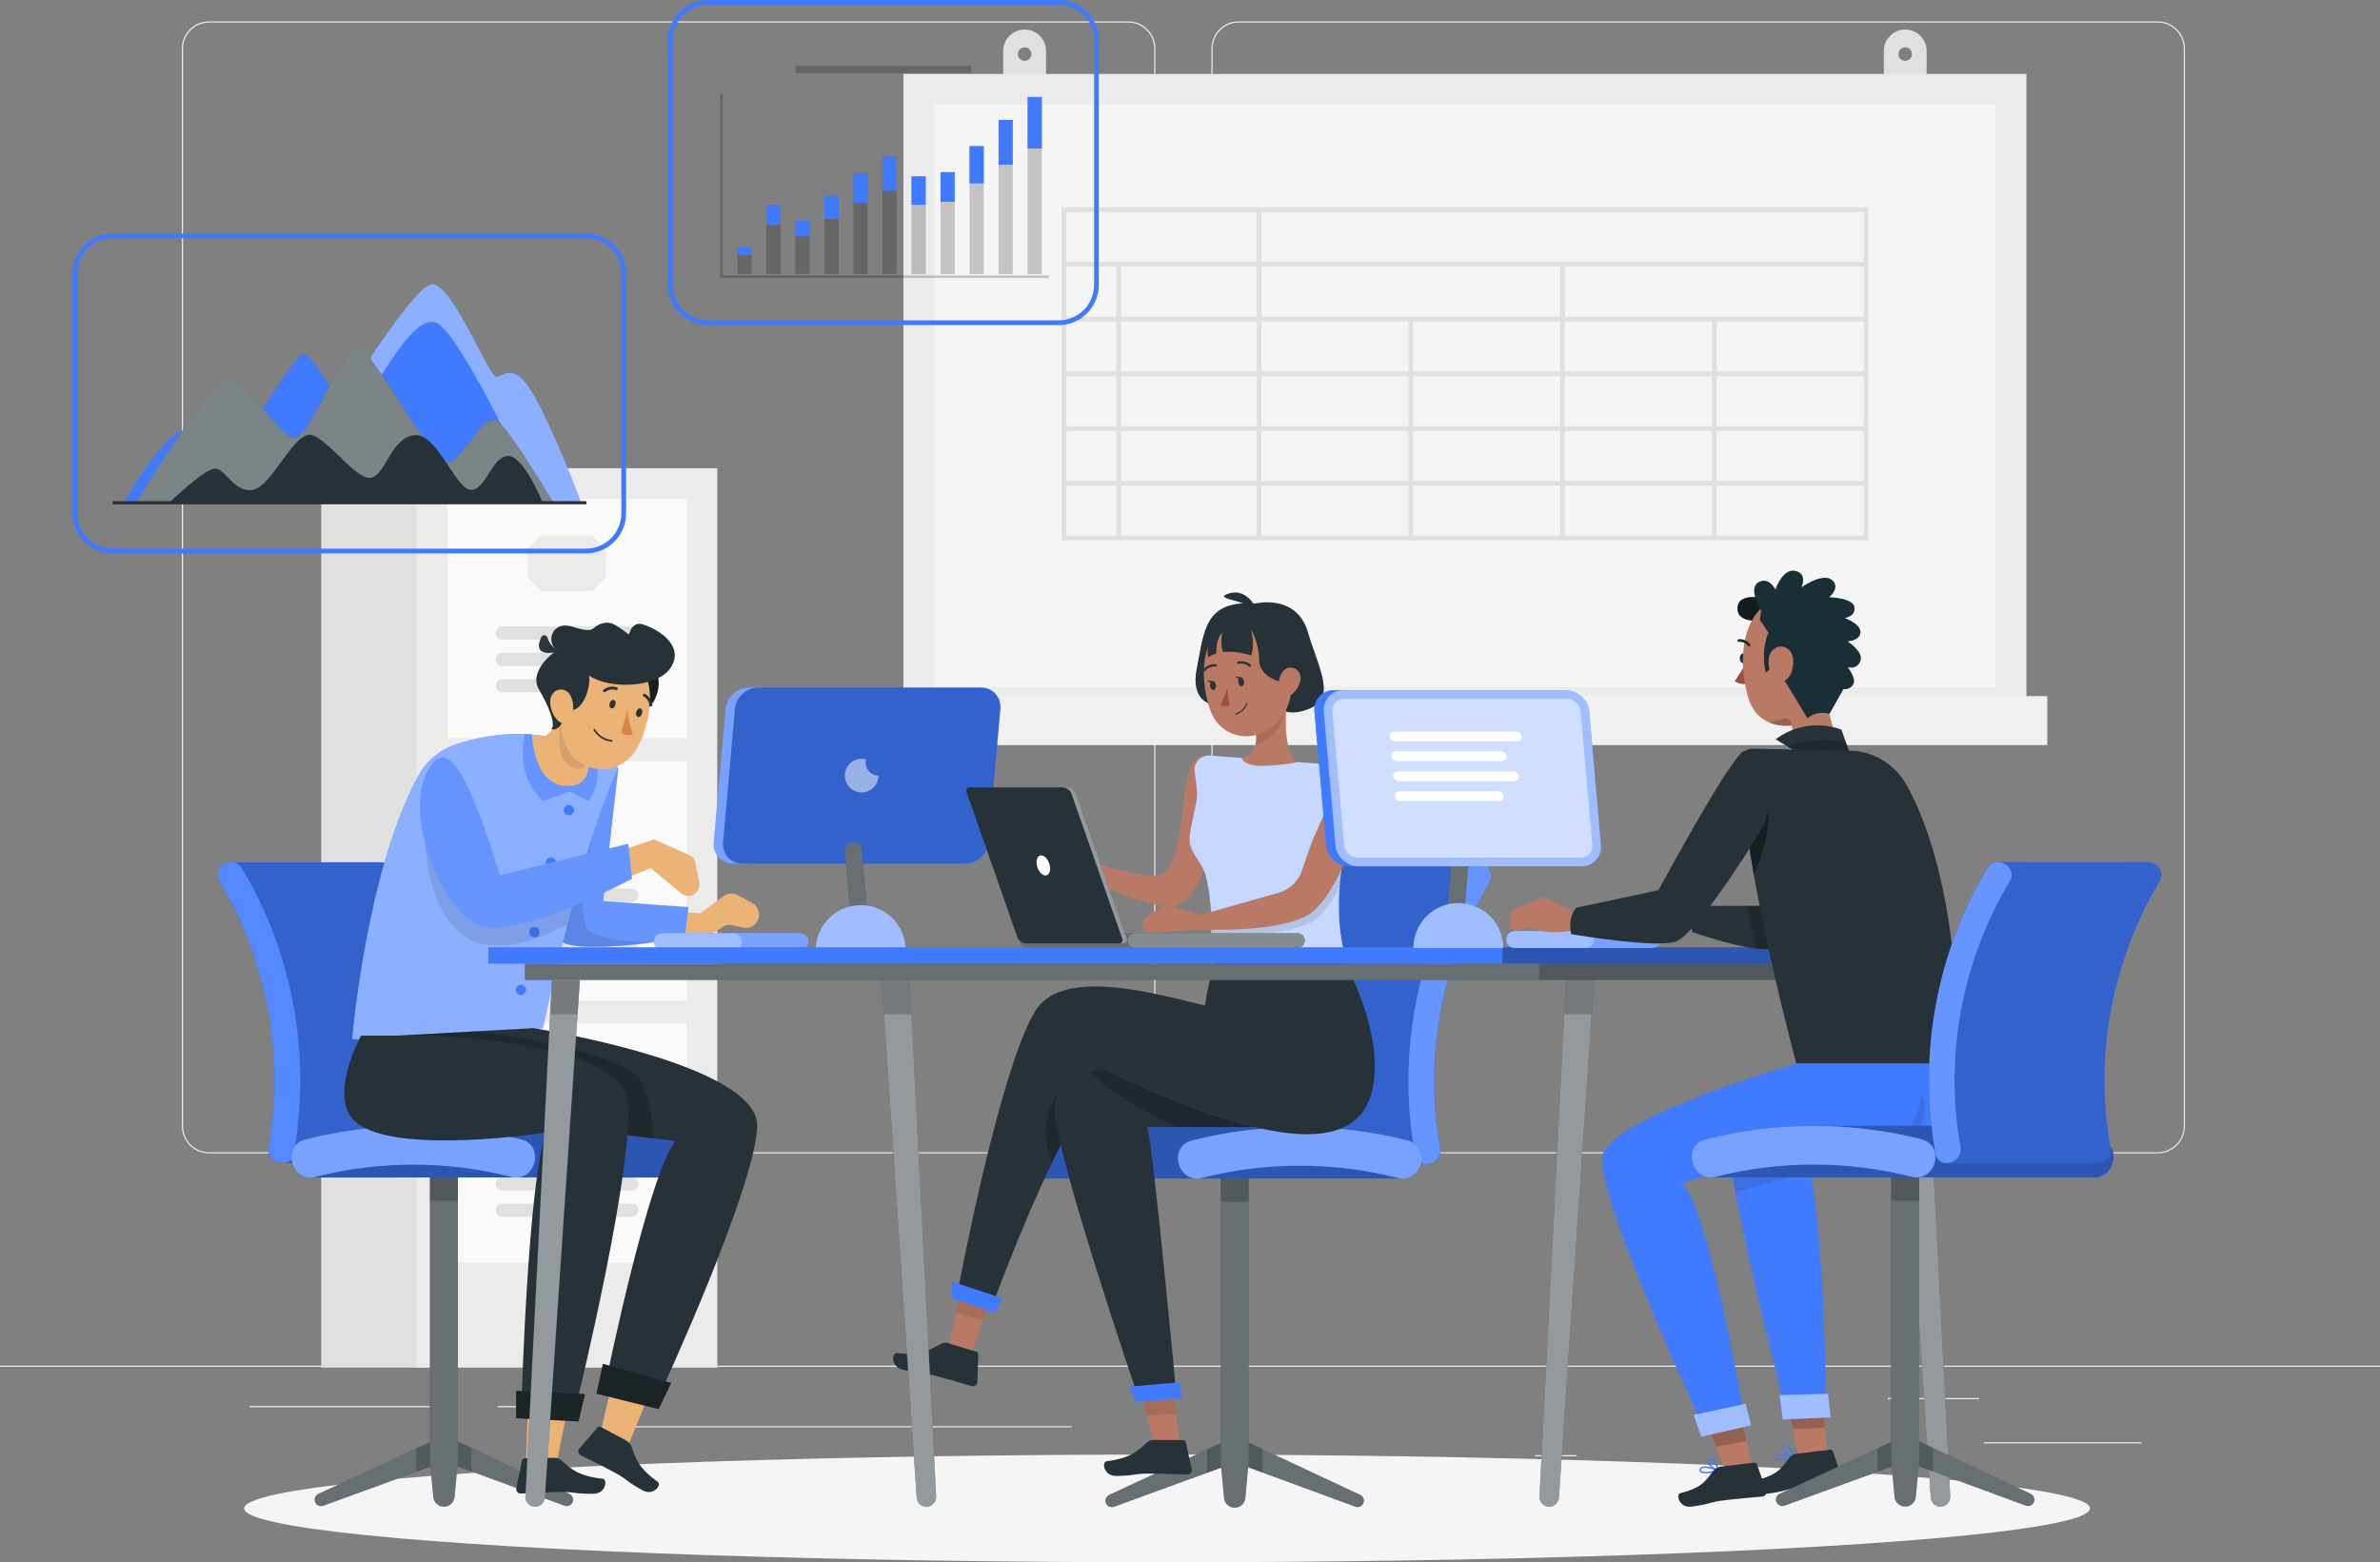 <?xml version="1.0" encoding="UTF-8"?>
<svg xmlns="http://www.w3.org/2000/svg" viewBox="0 0 500 328.26">
  <rect x="0" y="0" width="500" height="328.26" fill="#808080" stroke="none"/>
  <defs>
    <style>
      .cls-1 {
        fill: #f0f0f0;
      }

      .cls-2, .cls-3, .cls-4, .cls-5, .cls-6, .cls-7 {
        fill: #fff;
      }

      .cls-8 {
        fill: #fafafa;
      }

      .cls-9 {
        fill: #a24e3f;
      }

      .cls-3, .cls-10 {
        opacity: .4;
      }

      .cls-11 {
        opacity: .6;
      }

      .cls-12 {
        fill: #f5f5f5;
      }

      .cls-4, .cls-13 {
        opacity: .3;
      }

      .cls-14 {
        fill: #ebb376;
      }

      .cls-15, .cls-16, .cls-7 {
        opacity: .2;
      }

      .cls-5 {
        opacity: .5;
      }

      .cls-17 {
        fill: #e0e0e0;
      }

      .cls-6 {
        opacity: .7;
      }

      .cls-16 {
        isolation: isolate;
      }

      .cls-18 {
        opacity: .1;
      }

      .cls-19 {
        fill: #ebebeb;
      }

      .cls-20 {
        fill: #407bff;
      }

      .cls-21 {
        fill: #2e353a;
      }

      .cls-22 {
        fill: #d58745;
      }

      .cls-23 {
        fill: #b97964;
      }

      .cls-24 {
        fill: #1a2e35;
      }

      .cls-25 {
        fill: #263238;
      }
    </style>
  </defs>
  <g id="Background_Complete" data-name="Background Complete">
    <g>
      <rect class="cls-19" x="416.78" y="303.04" width="33.12" height=".25"/>
      <rect class="cls-19" x="322.53" y="305.75" width="8.69" height=".25"/>
      <rect class="cls-19" x="396.59" y="293.75" width="19.19" height=".25"/>
      <rect class="cls-19" x="52.46" y="295.43" width="43.19" height=".25"/>
      <rect class="cls-19" x="104.56" y="295.43" width="6.33" height=".25"/>
      <rect class="cls-19" x="131.47" y="299.66" width="93.68" height=".25"/>
      <path class="cls-19" d="m237.01,242.34H43.92c-3.15,0-5.71-2.56-5.71-5.71V10.2c0-3.15,2.56-5.71,5.71-5.71h193.1c3.15,0,5.71,2.56,5.71,5.71v226.43c0,3.15-2.56,5.71-5.71,5.71ZM43.92,4.75c-3.01,0-5.46,2.45-5.46,5.46v226.43c0,3.01,2.45,5.46,5.46,5.46h193.1c3.01,0,5.46-2.45,5.46-5.46V10.2c0-3.01-2.45-5.46-5.46-5.46H43.92Z"/>
      <path class="cls-19" d="m453.31,242.34h-193.1c-3.15,0-5.71-2.56-5.71-5.71V10.2c0-3.15,2.56-5.71,5.71-5.71h193.1c3.15,0,5.71,2.56,5.71,5.71v226.43c0,3.15-2.56,5.71-5.71,5.71ZM260.21,4.75c-3.01,0-5.46,2.45-5.46,5.46v226.43c0,3.01,2.45,5.46,5.46,5.46h193.1c3.01,0,5.46-2.45,5.46-5.46V10.2c0-3.01-2.45-5.46-5.46-5.46h-193.1Z"/>
      <rect class="cls-19" y="286.94" width="500" height=".25"/>
    </g>
    <g>
      <g>
        <path class="cls-17" d="m215.26,6.21c-2.49,0-4.5,2.01-4.5,4.5v7.83h9v-7.83c0-2.49-2.01-4.5-4.5-4.5Zm0,6.58c-.78,0-1.42-.63-1.42-1.42s.63-1.42,1.42-1.42,1.42.63,1.42,1.42-.63,1.42-1.42,1.42Z"/>
        <path class="cls-17" d="m400.26,6.21c-2.49,0-4.5,2.01-4.5,4.5v7.83h9v-7.83c0-2.49-2.01-4.5-4.5-4.5Zm0,6.58c-.78,0-1.42-.63-1.42-1.42s.63-1.42,1.42-1.42,1.42.63,1.42,1.42-.63,1.42-1.42,1.42Z"/>
      </g>
      <rect class="cls-19" x="189.79" y="15.54" width="235.93" height="135.31"/>
      <rect class="cls-12" x="196.29" y="22.04" width="222.93" height="122.31"/>
      <rect class="cls-1" x="185.43" y="146.27" width="244.67" height="10.28"/>
      <path class="cls-17" d="m265.01,43.54h-42v70h169.5V43.54h-127.5Zm94.62,34.5h-30.88v-10.5h30.88v10.5Zm0,11.5h-30.88v-10.5h30.88v10.5Zm0,11.5h-30.88v-10.5h30.88v10.5Zm-124.12-10.5h28.5v10.5h-28.5v-10.5Zm0-11.5h28.5v10.5h-28.5v-10.5Zm0-11.5h28.5v10.5h-28.5v-10.5Zm0-11.5h28.5v10.5h-28.5v-10.5Zm92.25,22h-30.88v-10.5h30.88v10.5Zm0,11.5h-30.88v-10.5h30.88v10.5Zm-62.75-10.5h30.88v10.5h-30.88v-10.5Zm30.88-1h-30.88v-10.5h30.88v10.5Zm-30.88,12.5h30.88v10.5h-30.88v-10.5Zm31.88,0h30.88v10.5h-30.88v-10.5Zm30.88-24h-62.75v-10.5h62.75v10.5Zm-103.75-22h40v10.5h-40v-10.5Zm0,11.5h10.5v10.5h-10.5v-10.5Zm0,11.5h10.5v10.5h-10.5v-10.5Zm0,11.5h10.5v10.5h-10.5v-10.5Zm0,11.5h10.5v10.5h-10.5v-10.5Zm10.5,22h-10.5v-10.5h10.5v10.5Zm29.5,0h-28.5v-10.5h28.5v10.5Zm31.88,0h-30.88v-10.5h30.88v10.5Zm31.88,0h-30.88v-10.5h30.88v10.5Zm31.88,0h-30.88v-10.5h30.88v10.5Zm31.88,0h-30.88v-10.5h30.88v10.5Zm0-11.5h-30.88v-10.5h30.88v10.5Zm0-11.5h-30.88v-10.5h30.88v10.5Zm0-11.5h-30.88v-10.5h30.88v10.5Zm0-11.5h-62.75v-10.5h62.75v10.5Zm-62.75-11.5h-63.75v-10.5h126.5v10.5h-62.75Z"/>
    </g>
    <g>
      <rect class="cls-17" x="67.49" y="98.38" width="22.5" height="188.98"/>
      <rect class="cls-19" x="87.53" y="98.38" width="63.16" height="188.98"/>
      <rect class="cls-8" x="93.97" y="104.82" width="50.29" height="50.29"/>
      <path class="cls-17" d="m132.72,134.4h-27.21c-.76,0-1.38-.62-1.38-1.38h0c0-.76.62-1.38,1.38-1.38h27.21c.76,0,1.38.62,1.38,1.38h0c0,.76-.62,1.38-1.38,1.38Z"/>
      <path class="cls-17" d="m132.72,139.93h-27.21c-.76,0-1.38-.62-1.38-1.38h0c0-.76.62-1.38,1.38-1.38h27.21c.76,0,1.38.62,1.38,1.38h0c0,.76-.62,1.38-1.38,1.38Z"/>
      <path class="cls-17" d="m132.72,145.46h-27.21c-.76,0-1.38-.62-1.38-1.38h0c0-.76.62-1.38,1.38-1.38h27.21c.76,0,1.38.62,1.38,1.38h0c0,.76-.62,1.38-1.38,1.38Z"/>
      <polygon class="cls-19" points="124.47 124.2 113.76 124.2 110.93 121.37 110.93 115.34 113.76 112.51 124.47 112.51 127.3 115.34 127.3 121.37 124.47 124.2"/>
      <rect class="cls-8" x="93.97" y="159.92" width="50.29" height="50.29"/>
      <path class="cls-17" d="m132.72,189.51h-27.21c-.76,0-1.38-.62-1.38-1.38h0c0-.76.62-1.38,1.38-1.38h27.21c.76,0,1.38.62,1.38,1.38h0c0,.76-.62,1.38-1.38,1.38Z"/>
      <path class="cls-17" d="m132.72,195.04h-27.21c-.76,0-1.38-.62-1.38-1.38h0c0-.76.62-1.38,1.38-1.38h27.21c.76,0,1.38.62,1.38,1.38h0c0,.76-.62,1.38-1.38,1.38Z"/>
      <path class="cls-17" d="m132.72,200.56h-27.21c-.76,0-1.38-.62-1.38-1.38h0c0-.76.62-1.38,1.38-1.38h27.21c.76,0,1.38.62,1.38,1.38h0c0,.76-.62,1.38-1.38,1.38Z"/>
      <polygon class="cls-19" points="124.47 179.31 113.76 179.31 110.93 176.48 110.93 170.44 113.76 167.61 124.47 167.61 127.3 170.44 127.3 176.48 124.47 179.31"/>
      <rect class="cls-8" x="93.97" y="215.03" width="50.29" height="50.29"/>
      <path class="cls-17" d="m132.72,244.61h-27.21c-.76,0-1.38-.62-1.38-1.38h0c0-.76.62-1.38,1.38-1.38h27.21c.76,0,1.38.62,1.38,1.38h0c0,.76-.62,1.38-1.38,1.38Z"/>
      <path class="cls-17" d="m132.72,250.14h-27.21c-.76,0-1.38-.62-1.38-1.38h0c0-.76.62-1.38,1.38-1.38h27.21c.76,0,1.38.62,1.38,1.38h0c0,.76-.62,1.38-1.38,1.38Z"/>
      <path class="cls-17" d="m132.72,255.67h-27.21c-.76,0-1.38-.62-1.38-1.38h0c0-.76.62-1.38,1.38-1.38h27.21c.76,0,1.38.62,1.38,1.38h0c0,.76-.62,1.38-1.38,1.38Z"/>
      <polygon class="cls-19" points="124.47 234.41 113.76 234.41 110.93 231.58 110.93 225.55 113.76 222.72 124.47 222.72 127.3 225.55 127.3 231.58 124.47 234.41"/>
    </g>
    <g>
      <g>
        <g class="cls-16">
          <polygon points="220.38 58.42 151.29 58.42 151.29 19.68 151.85 19.68 151.85 57.86 220.38 57.86 220.38 58.42"/>
        </g>
        <g>
          <g>
            <rect class="cls-16" x="154.91" y="51.99" width="2.99" height="5.6"/>
            <rect class="cls-20" x="154.91" y="51.99" width="2.99" height="1.63"/>
          </g>
          <g>
            <rect class="cls-16" x="161" y="43.04" width="2.99" height="14.55"/>
            <rect class="cls-20" x="161" y="43.04" width="2.99" height="4.24"/>
          </g>
          <g>
            <rect class="cls-16" x="167.1" y="46.39" width="2.99" height="11.19"/>
            <rect class="cls-20" x="167.1" y="46.39" width="2.99" height="3.26"/>
          </g>
          <g>
            <rect class="cls-16" x="173.2" y="41.25" width="2.99" height="16.34"/>
            <rect class="cls-20" x="173.2" y="41.25" width="2.99" height="4.76"/>
          </g>
          <g>
            <rect class="cls-16" x="179.29" y="36.5" width="2.99" height="21.08"/>
            <rect class="cls-20" x="179.29" y="36.5" width="2.99" height="6.14"/>
          </g>
          <g>
            <rect class="cls-16" x="185.39" y="32.91" width="2.99" height="24.68"/>
            <rect class="cls-20" x="185.39" y="32.91" width="2.99" height="7.18"/>
          </g>
          <g>
            <rect class="cls-16" x="191.49" y="37.06" width="2.99" height="20.52"/>
            <rect class="cls-20" x="191.49" y="37.06" width="2.99" height="5.98"/>
          </g>
          <g>
            <rect class="cls-16" x="197.59" y="36.17" width="2.99" height="21.42"/>
            <rect class="cls-20" x="197.59" y="36.17" width="2.99" height="6.24"/>
          </g>
          <g>
            <rect class="cls-16" x="203.68" y="30.7" width="2.99" height="26.88"/>
            <rect class="cls-20" x="203.68" y="30.7" width="2.99" height="7.83"/>
          </g>
          <g>
            <rect class="cls-16" x="209.78" y="25.19" width="2.99" height="32.39"/>
            <rect class="cls-20" x="209.78" y="25.19" width="2.99" height="9.43"/>
          </g>
          <g>
            <rect class="cls-16" x="215.88" y="20.38" width="2.99" height="37.21"/>
            <rect class="cls-20" x="215.88" y="20.38" width="2.99" height="10.83"/>
          </g>
        </g>
        <rect class="cls-16" x="167.1" y="13.83" width="36.97" height="1.54"/>
      </g>
      <path class="cls-20" d="m222.41,68.31h-73.66c-4.65,0-8.43-3.78-8.43-8.43V8.43c0-4.65,3.78-8.43,8.43-8.43h73.66c4.65,0,8.43,3.78,8.43,8.43v51.45c0,4.65-3.78,8.43-8.43,8.43ZM148.76,1c-4.1,0-7.43,3.33-7.43,7.43v51.45c0,4.1,3.33,7.43,7.43,7.43h73.66c4.1,0,7.43-3.33,7.43-7.43V8.43c0-4.1-3.33-7.43-7.43-7.43h-73.66Z"/>
    </g>
    <g>
      <g>
        <g>
          <path class="cls-20" d="m34.24,105.63s12.95-21.12,17.06-21.49c4.11-.38,8.8,11.92,12.18,10.75,3.38-1.17,23.1-36.1,27.6-35.16,4.51.94,11.64,19.76,13.33,19.46s3.94-3.77,8.83,5.85,8.83,20.6,8.83,20.6H34.24Z"/>
          <path class="cls-3" d="m34.24,105.63s12.95-21.12,17.06-21.49c4.11-.38,8.8,11.92,12.18,10.75,3.38-1.17,23.1-36.1,27.6-35.16,4.51.94,11.64,19.76,13.33,19.46s3.94-3.77,8.83,5.85,8.83,20.6,8.83,20.6H34.24Z"/>
        </g>
        <path class="cls-20" d="m113.25,105.63s-16.52-36.24-21.78-37.88c-5.26-1.64-12.4,14.43-15.96,17.28-3.57,2.86-9.35-10.47-11.69-10.66-2.34-.19-13.1,20.84-16.66,20.65-3.57-.19-4.13-2.92-7.89-4.47-3.76-1.54-13.33,15.07-13.33,15.07h87.31Z"/>
        <g>
          <path class="cls-25" d="m116.25,105.63s-8.09-13.61-11.28-16.8c-3.19-3.19-7.7,7.97-10.89,8.4-3.19.43-15.02-22.29-18.4-23.98-3.38-1.69-10.33,18.4-13.61,18.78-3.29.38-10.05-12.16-13.61-12.84-3.57-.68-19.9,26.45-19.9,26.45h87.7Z"/>
          <path class="cls-3" d="m116.25,105.63s-8.09-13.61-11.28-16.8c-3.19-3.19-7.7,7.97-10.89,8.4-3.19.43-15.02-22.29-18.4-23.98-3.38-1.69-10.33,18.4-13.61,18.78-3.29.38-10.05-12.16-13.61-12.84-3.57-.68-19.9,26.45-19.9,26.45h87.7Z"/>
        </g>
        <rect class="cls-25" x="23.67" y="105.3" width="99.53" height=".66"/>
        <path class="cls-25" d="m114,105.63s-3.96-9.98-7.34-9.82-4.69,7.48-7.89,7.1c-3.19-.38-6.95-12.02-11.74-11.45-4.79.56-5.73,7.51-8.73,8.83-3,1.31-8.9-7.62-12.68-8.84-3.78-1.22-8.35,10.72-12.48,11.47-4.13.75-5.82-4.9-8.26-4.42-2.44.48-9.33,7.14-9.33,7.14h78.45Z"/>
      </g>
      <path class="cls-20" d="m123.1,116.28H23.67c-4.65,0-8.43-3.78-8.43-8.43v-50.38c0-4.65,3.78-8.43,8.43-8.43h99.44c4.65,0,8.43,3.78,8.43,8.43v50.37c0,4.65-3.78,8.43-8.43,8.43ZM23.67,50.04c-4.1,0-7.43,3.33-7.43,7.43v50.38c0,4.1,3.33,7.43,7.43,7.43h99.44c4.1,0,7.43-3.33,7.43-7.43v-50.37c0-4.1-3.33-7.43-7.43-7.43H23.67Z"/>
    </g>
  </g>
  <g id="Shadow">
    <ellipse id="_Path_" data-name="&amp;lt;Path&amp;gt;" class="cls-12" cx="245.18" cy="316.94" rx="193.89" ry="11.32"/>
  </g>
  <g id="Character_1" data-name="Character 1">
    <g>
      <g>
        <g>
          <g>
            <path class="cls-25" d="m118.6,316.37l-25.21-9.28-25.48,9.29c-.88.32-1.81-.33-1.81-1.27h0c0-.53.3-1,.78-1.22l26.51-12.3,26.24,12.3c.47.22.78.7.78,1.22h0c0,.94-.93,1.59-1.81,1.26Z"/>
            <path class="cls-4" d="m118.6,316.37l-25.21-9.28-25.48,9.29c-.88.32-1.81-.33-1.81-1.27h0c0-.53.3-1,.78-1.22l26.51-12.3,26.24,12.3c.47.22.78.7.78,1.22h0c0,.94-.93,1.59-1.81,1.26Z"/>
            <polygon class="cls-15" points="87.46 309.25 93.4 307.08 99.07 309.17 99.07 304.24 93.4 301.58 87.46 304.34 87.46 309.25"/>
            <path class="cls-25" d="m93.26,316.58h0c-1.15,0-2.12-.88-2.23-2.03l-.71-7.47v-62.02h5.88v62.02l-.71,7.47c-.11,1.15-1.07,2.03-2.23,2.03Z"/>
            <path class="cls-4" d="m93.26,316.58h0c-1.15,0-2.12-.88-2.23-2.03l-.71-7.47v-62.02h5.88v62.02l-.71,7.47c-.11,1.15-1.07,2.03-2.23,2.03Z"/>
            <rect class="cls-15" x="90.32" y="245.07" width="5.88" height="7.22"/>
          </g>
          <g>
            <g>
              <path class="cls-20" d="m80.08,181.17c.84-.02,1.69.36,2.25,1.3,10.77,17.91,14.59,39.43,10.88,59.97-.23,1.29-1.11,1.89-2.09,1.95-1.63.11-30.65,0-31.7,0-1.58,0-3.32-1.35-2.95-3.4,3.45-19.08-.35-39.19-10.33-55.79-1.24-2.06.59-4,2.44-4.03.84-.02,29.66.04,31.51,0Z"/>
              <path class="cls-15" d="m80.08,181.17c.84-.02,1.69.36,2.25,1.3,10.77,17.91,14.59,39.43,10.88,59.97-.23,1.29-1.11,1.89-2.09,1.95-1.63.11-30.65,0-31.7,0-1.58,0-3.32-1.35-2.95-3.4,3.45-19.08-.35-39.19-10.33-55.79-1.24-2.06.59-4,2.44-4.03.84-.02,29.66.04,31.51,0Z"/>
            </g>
            <g>
              <path class="cls-20" d="m56.46,240.99c3.45-19.08-.35-39.19-10.33-55.79-1.8-3,2.89-5.73,4.69-2.74,10.77,17.91,14.59,39.43,10.88,59.97-.62,3.43-5.85,1.98-5.23-1.44h0Z"/>
              <g class="cls-18">
                <path class="cls-2" d="m56.46,240.99c3.45-19.08-.35-39.19-10.33-55.79-1.8-3,2.89-5.73,4.69-2.74,10.77,17.91,14.59,39.43,10.88,59.97-.62,3.43-5.85,1.98-5.23-1.44h0Z"/>
              </g>
            </g>
            <g>
              <g>
                <path class="cls-20" d="m146.95,239.42c-6.65-1.7-13.49-2.63-20.34-2.8-7.06-.18-33.5-.03-39.78-.03-7.64,0-15.28.94-22.7,2.83-4.66,1.19-3.22,7.92.99,7.99.37,0,80.29-.02,80.59,0,4.4.2,6.01-6.77,1.25-7.99Z"/>
                <path class="cls-13" d="m146.95,239.42c-6.65-1.7-13.49-2.63-20.34-2.8-7.06-.18-33.5-.03-39.78-.03-7.64,0-15.28.94-22.7,2.83-4.66,1.19-3.22,7.92.99,7.99.37,0,80.29-.02,80.59,0,4.4.2,6.01-6.77,1.25-7.99Z"/>
              </g>
              <path class="cls-20" d="m66.29,247.27c13.43-3.42,27.65-3.42,41.07,0,5.08,1.3,7.24-6.55,2.16-7.85-14.83-3.78-30.57-3.78-45.4,0-5.07,1.29-2.92,9.15,2.16,7.85h0Z"/>
              <g class="cls-13">
                <path class="cls-2" d="m66.29,247.27c13.43-3.42,27.65-3.42,41.07,0,5.08,1.3,7.24-6.55,2.16-7.85-14.83-3.78-30.57-3.78-45.4,0-5.07,1.29-2.92,9.15,2.16,7.85h0Z"/>
              </g>
            </g>
          </g>
        </g>
        <g>
          <g>
            <path class="cls-14" d="m139.86,196.92l9.2-.39,2.75-1.76c.65-.42,1.44-.55,2.19-.36l1.97.49c1.03.26,2.12-.09,2.81-.9h0c1.16-1.36.78-3.44-.79-4.29l-2.99-1.62c-.96-.52-2.13-.44-3.01.21l-4.83,3.58-7.3-.51v5.55Z"/>
            <path class="cls-20" d="m129.91,161.3l-3.17,28.03,17.89,1.27-.79,6.43s-18.09,3.17-24.72,1.36c-6.63-1.81,2.2-32.11,2.2-32.11l8.59-4.97Z"/>
            <path class="cls-7" d="m129.91,161.3l-3.17,28.03,17.89,1.27-.79,6.43s-18.09,3.17-24.72,1.36c-6.63-1.81,2.2-32.11,2.2-32.11l8.59-4.97Z"/>
            <path class="cls-18" d="m124.17,195.85c-4.67-2.43,1.6-25.74,3.81-33.43l-6.66,3.86s-8.84,30.3-2.2,32.11c4.08,1.11,12.48.34,18.35-.41-4,0-9.85-.34-13.29-2.13Z"/>
          </g>
          <g>
            <path class="cls-20" d="m114.08,216.03s-18.39,3.92-40.1,2.26c0,0,3.08-35.85,14-55.47,1.74-3.13,4.64-5.47,8.06-6.53,7.84-2.44,20.45-4.63,33.87,5.02,0,0-6.78,12.66-15.83,54.72Z"/>
            <path class="cls-3" d="m114.08,216.03s-18.39,3.92-40.1,2.26c0,0,3.08-35.85,14-55.47,1.74-3.13,4.64-5.47,8.06-6.53,7.84-2.44,20.45-4.63,33.87,5.02,0,0-6.78,12.66-15.83,54.72Z"/>
          </g>
          <path class="cls-20" d="m120.6,170.24c0,.59-.48,1.08-1.08,1.08s-1.08-.48-1.08-1.08.48-1.08,1.08-1.08,1.08.48,1.08,1.08Z"/>
          <path class="cls-20" d="m116.8,181.24c0,.59-.48,1.08-1.08,1.08s-1.08-.48-1.08-1.08.48-1.08,1.08-1.08,1.08.48,1.08,1.08Z"/>
          <circle class="cls-20" cx="112.27" cy="195.85" r="1.08"/>
          <path class="cls-20" d="m110.51,208c0,.59-.48,1.08-1.08,1.08s-1.08-.48-1.08-1.08.48-1.08,1.08-1.08,1.08.48,1.08,1.08Z"/>
          <path class="cls-18" d="m121.93,184.09h0s-13.58,3.06-13.58,3.06l-10.71-2.94-4.22-12.06-.9-6.78h-3.01s-2.86,21.6,6.93,30.47c6.11,5.53,16.09,1.93,22.73-1.57.97-3.77,1.89-7.16,2.76-10.19Z"/>
          <polygon class="cls-14" points="130.72 281.23 126.01 301.74 131.86 304 140.28 283.37 130.72 281.23"/>
          <path class="cls-25" d="m131.52,302.66l-5.31-2.84c-.23-.12-.52-.07-.69.13l-3.79,4.39c-.34.39-.3.98.09,1.31.05.04.1.08.16.11,2.23,1.15,4.26,2.09,7.01,3.57,3.24,1.75,2.21,1.69,6,3.8,2.28,1.27,4.11-1.12,3.2-1.77-4.16-2.96-4.71-5.02-5.57-7.54-.21-.51-.6-.92-1.09-1.16Z"/>
          <path class="cls-25" d="m83.33,217.61l28.72-1.58s47.71,7.46,47.03,20.8c-.68,13.34-20.12,55.4-20.12,55.4l-11.39-3.17s8.67-42.28,14.33-49.29c0,0-35.63-4.18-44.55-6.56-4.91-1.31-16.73.9-14.02-15.6Z"/>
          <path class="cls-15" d="m137.07,239.19c.13-2.69-.14-6.89-2.19-11.52-2.65-5.99-24.49-9.59-34.94-10.98l-16.61.92c-2.71,16.51,9.11,14.29,14.02,15.6,6.88,1.84,29.68,4.74,39.73,5.98Z"/>
          <polygon class="cls-14" points="111.21 286.88 110.46 307.91 116.79 308.21 121 287.18 111.21 286.88"/>
          <path class="cls-25" d="m116.34,306.3l-6.13.13c-.27,0-.5.19-.55.46l-1.18,5.79c-.11.51.22,1.02.73,1.12.07.01.13.02.2.02,2.55-.09,4.82-.27,8-.33,3.75-.07,2.81.4,7.22.38,2.66-.01,3.09-3.04,1.96-3.17-5.17-.56-6.69-2.1-8.71-3.91-.44-.35-.99-.52-1.55-.49Z"/>
          <path class="cls-25" d="m91.01,217.61s38.44,1.36,40.7,13.11c2.26,11.76-10.63,64.44-10.63,64.44h-11.53s1.36-47.26,5.2-57.21c0,0-31.66,4.97-40.02-2.21-5.98-5.14,1.13-18.14,1.13-18.14h15.15Z"/>
          <polygon class="cls-25" points="126.66 286.57 140.99 290.57 138.37 296.08 125.31 292.83 126.66 286.57"/>
          <polygon class="cls-13" points="126.66 286.57 140.99 290.57 138.37 296.08 125.31 292.83 126.66 286.57"/>
          <path class="cls-14" d="m125.99,180.15l11.46-3.77,7.33,3.27c.7.31,1.19.94,1.33,1.69l.78,4.17c.26,1.42-.83,2.74-2.28,2.74h0c-.54,0-1.06-.19-1.47-.53l-6.44-5.32-10.03,4.04-.67-6.3Z"/>
          <g>
            <polygon class="cls-25" points="108.42 292.23 122.9 292.91 121.54 298.67 108.42 297.99 108.42 292.23"/>
            <polygon class="cls-13" points="108.42 292.23 122.9 292.91 121.54 298.67 108.42 297.99 108.42 292.23"/>
          </g>
          <g>
            <path class="cls-20" d="m90.26,161.3c2.23-3.34,5.78-6.83,14.77,22.61l26.95-6.63.79,7.35s-22.01,11.79-30.83,10.13c-8.82-1.66-17.81-24.28-11.68-33.47Z"/>
            <path class="cls-7" d="m90.26,161.3c2.23-3.34,5.78-6.83,14.77,22.61l26.95-6.63.79,7.35s-22.01,11.79-30.83,10.13c-8.82-1.66-17.81-24.28-11.68-33.47Z"/>
          </g>
          <path class="cls-14" d="m118.45,151.05l-5.1,4.79s1.99,6.21,7.09,6.21,2.01-7.86,2.01-7.86l-4-3.14Z"/>
          <path class="cls-14" d="m121.15,165.66l2.49-1.3,1.04-1.58-.44-4.9c-4.61-2.29-9.04-3.32-13.14-3.6l-.19,2.28,2.77,8.03,3.22,1.07h4.24Z"/>
          <path class="cls-18" d="m122.44,154.2l-4-3.14-.67.63c-.39,2.34-.84,7.2,1.75,9.11,1.03.76,2.02.85,2.9.6,2.11-1.88.02-7.2.02-7.2Z"/>
          <path class="cls-20" d="m119.73,166.28l3.84,2.04c2.7-3.21,2.03-7.71,1.41-10.06-.45-.24-.9-.46-1.35-.68.51,3.55.1,7.45-4.12,7.57-6.64.19-7.63-8.29-7.77-10.82-.48-.04-.96-.07-1.43-.09-2.11,9.39,3.78,14.08,3.78,14.08l5.65-2.04Z"/>
          <path class="cls-7" d="m119.73,166.28l3.84,2.04c2.7-3.21,2.03-7.71,1.41-10.06-.45-.24-.9-.46-1.35-.68.51,3.55.1,7.45-4.12,7.57-6.64.19-7.63-8.29-7.77-10.82-.48-.04-.96-.07-1.43-.09-2.11,9.39,3.78,14.08,3.78,14.08l5.65-2.04Z"/>
          <path class="cls-25" d="m136.13,139.18c3.66,2.37,2.57,8.31-1.24,10.75-1.09-6.81,1.24-10.75,1.24-10.75Z"/>
          <path class="cls-10" d="m136.13,139.18c3.66,2.37,2.57,8.31-1.24,10.75-1.09-6.81,1.24-10.75,1.24-10.75Z"/>
          <path class="cls-14" d="m119.37,143.08c-1.37,6.26-2.5,9.85-.33,13.99,2.09,4.1,7.1,5.73,11.2,3.64,1.51-.77,2.75-1.98,3.55-3.47,2.88-5.09,4.65-14.48-.6-18.84-3.5-3.07-8.82-2.72-11.89.77-.98,1.11-1.64,2.46-1.93,3.91Z"/>
          <path class="cls-25" d="m118.71,148.93c3.35,1.71,5.5-4.16,5.04-6.99,4.35,2.98,14.13,2.55,16.99-1.43,3.13-4.35-1.57-8.03-5.82-9.35-1.18-.37-2.29.45-2.59,1.65-.05.21-.16.38-.31.49,0,0-1.2-1.1-2.91-2.05-1.47-.82-3.19-.35-4.43.78-.49.45-1.7.55-4.12-.27-5.02-1.7-5.86,3.77-3.43,4.82-2.21,1.35-5.86,5.06-3.89,8.32s3.66,7.56,2.56,8.28c1.02.44,2.83-.65,2.91-4.26Z"/>
          <path class="cls-14" d="m115.58,147.53c.03,1.43.59,2.8,1.59,3.83,1.31,1.34,2.82.33,3.16-1.43.31-1.6-.01-4.21-1.68-4.88-1.66-.67-3.09.7-3.07,2.47Z"/>
          <path class="cls-25" d="m128.09,147.78c-.15.5,0,.98.34,1.06s.7-.22.84-.71c.15-.5,0-.99-.35-1.06-.34-.07-.7.22-.84.72Z"/>
          <path class="cls-25" d="m133.68,149.58c-.15.5,0,.98.34,1.06.34.08.7-.22.85-.72.15-.5,0-.98-.35-1.07-.34-.08-.7.22-.84.72Z"/>
          <path class="cls-22" d="m131.83,149.26c.16,1.72.54,3.42,1.14,5.04-1.1.54-2.5-.29-2.5-.29l1.36-4.75Z"/>
          <path class="cls-25" d="m126.89,145.39s-.09-.03-.13-.06c-.1-.13-.08-.32.05-.42,0,0,0,0,.01,0,.77-.61,1.8-.79,2.74-.49.16.06.23.23.17.39,0,0,0,0,0,0-.06.15-.23.23-.39.17,0,0,0,0,0,0-.73-.23-1.52-.09-2.13.38-.09.07-.21.09-.31.04Z"/>
          <path class="cls-25" d="m136.63,148.41c-.09-.04-.16-.13-.17-.23-.11-.79-.58-1.47-1.27-1.87-.14-.1-.17-.29-.08-.43.08-.11.21-.16.34-.12h0c.87.48,1.46,1.33,1.6,2.31.03.16-.08.32-.24.35,0,0,0,0,0,0-.06.01-.12,0-.17-.02Z"/>
          <path class="cls-25" d="m127.65,155.67c.28.08.56.14.85.17.09.02.18-.05.2-.14,0,0,0,0,0,0,0-.1-.06-.18-.16-.19-1.47-.16-2.79-1-3.53-2.28-.04-.09-.14-.12-.23-.08-.09.04-.12.14-.08.23.64,1.13,1.7,1.96,2.96,2.3Z"/>
        </g>
      </g>
      <path class="cls-21" d="m117.94,136.81s-2.13-.35-2.95-2.87c-.19-.58-1.01-.63-1.27-.08-.86,1.81-1.24,4.31,4.22,2.95Z"/>
    </g>
    <g>
      <g>
        <g>
          <path class="cls-20" d="m160.2,144.47h-2.87c-2.48,0-4.67,2.01-4.89,4.49l-2.49,28.01c-.22,2.48,1.61,4.49,4.09,4.49h2.87l3.29-37Z"/>
          <path class="cls-4" d="m160.2,144.47h-2.87c-2.48,0-4.67,2.01-4.89,4.49l-2.49,28.01c-.22,2.48,1.61,4.49,4.09,4.49h2.87l3.29-37Z"/>
          <g>
            <path class="cls-20" d="m202.78,181.46h-46.78c-2.48,0-4.31-2.01-4.09-4.49l2.49-28.01c.22-2.48,2.41-4.49,4.89-4.49h46.78c2.48,0,4.31,2.01,4.09,4.49l-2.49,28.01c-.22,2.48-2.41,4.49-4.89,4.49Z"/>
            <path class="cls-15" d="m202.78,181.46h-46.78c-2.48,0-4.31-2.01-4.09-4.49l2.49-28.01c.22-2.48,2.41-4.49,4.89-4.49h46.78c2.48,0,4.31,2.01,4.09,4.49l-2.49,28.01c-.22,2.48-2.41,4.49-4.89,4.49Z"/>
            <path class="cls-5" d="m181.86,160.25c0-.24.04-.47.1-.69-.3-.08-.6-.14-.93-.14-1.96,0-3.54,1.59-3.54,3.54s1.59,3.54,3.54,3.54,3.54-1.59,3.54-3.54c-1.5,0-2.71-1.21-2.71-2.71Z"/>
          </g>
        </g>
        <path class="cls-25" d="m178.9,194.9h3.6l-1.42-16.29c-.08-.93-.86-1.64-1.79-1.64h0c-1.05,0-1.88.9-1.79,1.95l1.4,15.97Z"/>
        <path class="cls-4" d="m178.9,194.9h3.6l-1.42-16.29c-.08-.93-.86-1.64-1.79-1.64h0c-1.05,0-1.88.9-1.79,1.95l1.4,15.97Z"/>
        <g>
          <path class="cls-20" d="m190.27,199.62c0-5.22-4.23-9.44-9.44-9.44s-9.44,4.23-9.44,9.44h18.89Z"/>
          <path class="cls-5" d="m190.27,199.62c0-5.22-4.23-9.44-9.44-9.44s-9.44,4.23-9.44,9.44h18.89Z"/>
        </g>
      </g>
      <g>
        <path class="cls-20" d="m168.08,199.62h-14.92c-.98,0-1.78-.8-1.78-1.78h0c0-.98.8-1.78,1.78-1.78h14.92c.98,0,1.78.8,1.78,1.78h0c0,.98-.8,1.78-1.78,1.78Z"/>
        <path class="cls-4" d="m168.08,199.62h-14.92c-.98,0-1.78-.8-1.78-1.78h0c0-.98.8-1.78,1.78-1.78h14.92c.98,0,1.78.8,1.78,1.78h0c0,.98-.8,1.78-1.78,1.78Z"/>
        <g>
          <path class="cls-20" d="m154.08,199.62h-14.92c-.98,0-1.78-.8-1.78-1.78h0c0-.98.8-1.78,1.78-1.78h14.92c.98,0,1.78.8,1.78,1.78h0c0,.98-.8,1.78-1.78,1.78Z"/>
          <path class="cls-5" d="m154.08,199.62h-14.92c-.98,0-1.78-.8-1.78-1.78h0c0-.98.8-1.78,1.78-1.78h14.92c.98,0,1.78.8,1.78,1.78h0c0,.98-.8,1.78-1.78,1.78Z"/>
        </g>
      </g>
    </g>
  </g>
  <g id="Character_2" data-name="Character 2">
    <g>
      <g>
        <g>
          <path class="cls-20" d="m278.91,181.39c-.84-.02-1.69.36-2.25,1.3-10.77,17.91-14.59,39.43-10.88,59.97.23,1.29,1.11,1.89,2.09,1.95,1.63.11,30.65,0,31.7,0,1.58,0,3.32-1.35,2.95-3.4-3.45-19.08.35-39.19,10.33-55.79,1.24-2.06-.59-4-2.44-4.03-.84-.02-29.66.04-31.51,0Z"/>
          <path class="cls-15" d="m278.91,181.39c-.84-.02-1.69.36-2.25,1.3-10.77,17.91-14.59,39.43-10.88,59.97.23,1.29,1.11,1.89,2.09,1.95,1.63.11,30.65,0,31.7,0,1.58,0,3.32-1.35,2.95-3.4-3.45-19.08.35-39.19,10.33-55.79,1.24-2.06-.59-4-2.44-4.03-.84-.02-29.66.04-31.51,0Z"/>
        </g>
        <g>
          <path class="cls-20" d="m302.52,241.21c-3.45-19.08.35-39.19,10.33-55.79,1.8-3-2.89-5.73-4.69-2.74-10.77,17.91-14.59,39.43-10.88,59.97.62,3.43,5.85,1.98,5.23-1.44h0Z"/>
          <g class="cls-15">
            <path class="cls-2" d="m302.52,241.21c-3.45-19.08.35-39.19,10.33-55.79,1.8-3-2.89-5.73-4.69-2.74-10.77,17.91-14.59,39.43-10.88,59.97.62,3.43,5.85,1.98,5.23-1.44h0Z"/>
          </g>
        </g>
        <g>
          <path class="cls-25" d="m284.73,316.58l-25.21-9.28-25.48,9.29c-.88.32-1.81-.33-1.81-1.27h0c0-.52.3-1,.78-1.22l26.51-12.3,26.24,12.3c.47.22.78.7.78,1.22h0c0,.94-.93,1.59-1.81,1.26Z"/>
          <path class="cls-4" d="m284.73,316.58l-25.21-9.28-25.48,9.29c-.88.32-1.81-.33-1.81-1.27h0c0-.52.3-1,.78-1.22l26.51-12.3,26.24,12.3c.47.22.78.7.78,1.22h0c0,.94-.93,1.59-1.81,1.26Z"/>
          <polygon class="cls-15" points="253.59 309.47 259.53 307.3 265.19 309.39 265.19 304.46 259.53 301.8 253.59 304.56 253.59 309.47"/>
          <path class="cls-25" d="m259.39,316.8h0c-1.15,0-2.12-.88-2.23-2.03l-.71-7.47v-62.02h5.88v62.02l-.71,7.47c-.11,1.15-1.07,2.03-2.23,2.03Z"/>
          <path class="cls-4" d="m259.39,316.8h0c-1.15,0-2.12-.88-2.23-2.03l-.71-7.47v-62.02h5.88v62.02l-.71,7.47c-.11,1.15-1.07,2.03-2.23,2.03Z"/>
          <rect class="cls-15" x="256.45" y="245.28" width="5.88" height="7.22"/>
        </g>
        <g>
          <g>
            <path class="cls-20" d="m212.94,239.64c6.65-1.7,13.49-2.63,20.34-2.8,7.06-.18,33.5-.03,39.78-.03,7.64,0,15.28.94,22.7,2.83,4.66,1.19,3.22,7.92-.99,7.99-.37,0-80.29-.02-80.59,0-4.4.2-6.01-6.77-1.25-7.99Z"/>
            <path class="cls-13" d="m212.94,239.64c6.65-1.7,13.49-2.63,20.34-2.8,7.06-.18,33.5-.03,39.78-.03,7.64,0,15.28.94,22.7,2.83,4.66,1.19,3.22,7.92-.99,7.99-.37,0-80.29-.02-80.59,0-4.4.2-6.01-6.77-1.25-7.99Z"/>
          </g>
          <path class="cls-20" d="m293.6,247.49c-13.43-3.42-27.65-3.42-41.07,0-5.08,1.3-7.24-6.55-2.16-7.85,14.83-3.78,30.57-3.78,45.4,0,5.07,1.29,2.92,9.15-2.16,7.85h0Z"/>
          <g class="cls-13">
            <path class="cls-2" d="m293.6,247.49c-13.43-3.42-27.65-3.42-41.07,0-5.08,1.3-7.24-6.55-2.16-7.85,14.83-3.78,30.57-3.78,45.4,0,5.07,1.29,2.92,9.15-2.16,7.85h0Z"/>
          </g>
        </g>
      </g>
      <g>
        <path class="cls-25" d="m254.84,148.06s-4.91-.48-3.39-7.79c1.53-7.31,1.4-14.25,12.26-13.46,0,0,8.6-2.15,11.03,5.93,2.43,8.08,6.04,13.81.28,16.19-7.2,2.97-9.02-3.64-9.02-3.64l-10.53,1.02-.63,1.75Z"/>
        <path class="cls-23" d="m253.23,158.77c-6.28-.9-3.19,20.82-8.82,24.73-3.09,2.14-18.63-3.61-18.63-3.61l-2.19-7.01c-.11-.36-.38-.66-.73-.8l-3.24-1.29c-.93-.37-1.88.47-1.66,1.47l1.17,5.17c.05.22.16.43.31.59l4.51,4.79s18.53,8.99,23.05,7.5c5.24-1.73,7.18-11.27,8.48-16.95.97-4.24,2.49-13.91-2.26-14.58Z"/>
        <polygon class="cls-23" points="245.99 288.61 247.88 303.22 242.56 303.36 238.73 289.27 245.99 288.61"/>
        <path class="cls-25" d="m242.49,302.55l6.07.02c.26,0,.49.18.55.44l1.24,5.67c.11.5-.2,1-.7,1.12-.06.01-.13.02-.2.02-2.51-.05-4.75-.19-7.87-.2-3.69,0-2.76.44-7.1.49-2.61.03-3.09-2.95-1.98-3.09,5.08-.63,6.51-2.16,8.47-3.97.43-.35.97-.53,1.52-.5Z"/>
        <polygon class="cls-18" points="240.95 297.44 238.73 289.27 245.99 288.61 247.08 297.06 240.95 297.44"/>
        <path class="cls-25" d="m264.3,200.91h-8.58s-2.26,5.85-2.71,11.95c-.45,6.11,11.3,1.58,11.3,1.58l1.03-8.37-1.03-5.17Z"/>
        <polygon class="cls-23" points="209.59 268.38 203.93 284.88 199.18 283.53 203.03 266.12 209.59 268.38"/>
        <path class="cls-25" d="m199.27,282.26l5.84,1.76c.25.07.43.3.42.56l-.21,5.8c-.02.52-.45.92-.96.9-.07,0-.13-.01-.2-.03-2.42-.68-4.55-1.38-7.57-2.16-3.57-.93-2.78-.27-6.99-1.31-2.54-.63-2.25-3.62-1.14-3.49,5.07.66,6.87-.68,9.23-1.95.5-.23,1.07-.27,1.59-.11Z"/>
        <polygon class="cls-18" points="206.5 277.38 200.86 275.93 203.03 266.12 209.59 268.38 206.5 277.38"/>
        <path class="cls-25" d="m281.42,200.13s8.74,14.62,7.24,26.83c-1.51,12.21-12.8,18.67-56.22-2.13,0,0-8.91,9.22-23.68,48.71l-7.54-2.26s8.52-45.65,16.13-58.64c7.69-13.11,41.46,2.26,44.02-.3,2.28-2.28.3-11.31.3-11.31l19.75-.9Z"/>
        <polygon class="cls-20" points="210.6 272.79 209.02 275.84 199.98 272.79 199.98 269.28 210.6 272.79"/>
        <path class="cls-20" d="m284.94,161.05l-30.76-2.3c-1.86-.14-3.4,1.43-3.23,3.29,0,0,.63,3.87.52,5.16-.27,3.26-2.03,8.14-1.44,10.37.47,1.78,2.34,3.81,3.08,5.81,1.6,4.35,1.87,18.44,1.87,18.44,9.95,1.61,27.64-.78,27.64-.78-3.97-14.31,1.96-31.04,3.78-37.93.26-.99-.44-1.97-1.47-2.05Z"/>
        <path class="cls-6" d="m284.94,161.05l-30.76-2.3c-1.86-.14-3.4,1.43-3.23,3.29,0,0,.63,3.87.52,5.16-.27,3.26-2.03,8.14-1.44,10.37.47,1.78,2.34,3.81,3.08,5.81,1.6,4.35,1.87,18.44,1.87,18.44,9.95,1.61,27.64-.78,27.64-.78-3.97-14.31,1.96-31.04,3.78-37.93.26-.99-.44-1.97-1.47-2.05Z"/>
        <path class="cls-18" d="m280.36,177.94l-10.63,10.88-15.15,3.05-.1.02c.14,1.68.24,3.35.32,4.84,4.2,0,17.89-.3,21.83-3.73,1.96-1.71,3.58-4.26,4.81-6.66.19-2.5.52-4.95.94-7.29l-2.03-1.12Z"/>
        <path class="cls-15" d="m227.48,228.92l-2.37-1.84s-8.37,4.53-4.2,17.43c0,0,0,0,0,0,3.02-6.31,5.51-10.76,7.39-13.81l-.81-1.78Z"/>
        <path class="cls-25" d="m263.74,236.83c-7.89-1.89-18.11-5.68-31.31-12.01,0,0-10.19.14-10.86,7.71-.68,7.58,17.19,59.96,17.19,59.96l8.25-.72s-4.86-52.23-5.99-54.95h22.73Z"/>
        <path class="cls-15" d="m232.44,224.82s-1.56.02-3.49.5c1.87,1.65,8.45,7.13,18.41,11.51h16.39c-7.89-1.89-18.11-5.68-31.31-12.01Z"/>
        <polygon class="cls-20" points="248 290.43 248.22 293.82 238.61 294.57 237.25 291.34 248 290.43"/>
        <path class="cls-23" d="m270.42,146.72l-6.71,6.6c1.13,5.42-2.85,5.93-2.85,5.93,0,0,.32,1.91,5.19,1.65,4.87-.26,6.46-.78,6.46-.78-2.93-2.34-2.51-9.47-2.08-13.39Z"/>
        <path class="cls-18" d="m263.77,156.37c.18-.79.2-1.78-.06-3.05l5.99-5.88.59.68s-1.2,7.5-6.52,8.25Z"/>
        <path class="cls-23" d="m270.98,137.99c.49,6.47.84,9.19-1.94,12.93-4.19,5.62-12.23,4.81-14.65-1.37-2.17-5.57-2.61-15.2,3.3-18.62,4.22-2.46,9.63-1.04,12.09,3.17.69,1.19,1.1,2.52,1.19,3.89Z"/>
        <path class="cls-9" d="m257.79,144.53c-.3,1.26-.77,2.46-1.4,3.59.59.31,1.29.35,1.91.1l-.51-3.69Z"/>
        <path class="cls-21" d="m262.68,140.12s.08-.04.11-.08c.09-.11.08-.27-.03-.36,0,0,0,0,0,0-.73-.65-1.74-.9-2.69-.67-.13.05-.21.19-.17.32.04.13.18.21.32.17.79-.18,1.61.04,2.22.57.07.06.16.07.25.04Z"/>
        <path class="cls-21" d="m253.13,141.01s.08-.04.11-.08c.52-.61,1.3-.94,2.1-.88.14.02.27-.07.3-.21,0,0,0,0,0,0,.02-.14-.08-.27-.22-.29-.97-.08-1.93.31-2.57,1.05-.1.1-.1.27,0,.36.07.07.18.09.27.05h0Z"/>
        <g>
          <path class="cls-21" d="m261.35,143.16c.07.52-.15.98-.49,1.03-.34.05-.67-.33-.74-.86-.07-.53.15-.98.48-1.03.34-.05.67.33.75.86Z"/>
          <path class="cls-21" d="m255.45,143.97c.07.52-.15.98-.48,1.03-.34.05-.67-.33-.75-.86-.08-.53.15-.98.48-1.03.34-.05.68.33.75.86Z"/>
          <path class="cls-21" d="m254.86,143.12l-1.3-.19s.78.89,1.3.19Z"/>
          <path class="cls-21" d="m260.76,142.31l-1.3-.19s.78.89,1.3.19Z"/>
        </g>
        <path class="cls-25" d="m261.77,148.45c.11-.18.19-.38.27-.58.03-.06,0-.14-.07-.16,0,0,0,0,0,0-.07-.02-.14.02-.16.08-.36,1.02-1.19,1.81-2.22,2.12-.07.01-.11.08-.1.15.02.07.08.11.15.1.91-.26,1.68-.88,2.13-1.71Z"/>
        <path class="cls-25" d="m266,128.58c-4.15-1.03-8.45,1.14-8.45,1.14,0,0-4.81,4.27-3.7,8.4,0,0,.55-.47,1.69-.81-.06-1.12.03-3.08,1.22-4.39,0,0-.46,2.25.15,4.1,1.44-.18,3.39-.11,5.94.7,0,0,.83-1.71,0-5.43,0,0,1.6,2.49,1.66,6.33.06,3.84,4.97,4.77,4.97,4.77,0,0,3.09-.33,3.05-4.46-.03-4.13-2.38-9.32-6.53-10.35Z"/>
        <path class="cls-25" d="m264.17,128.34s-1.96-4.86-5.87-3.67c-3.91,1.19,2.93,1.19,5.87,3.67Z"/>
        <path class="cls-23" d="m273.2,142.85c-.19,1.24-.87,2.35-1.88,3.09-1.35.97-2.59-.1-2.7-1.67-.09-1.41.5-3.62,2.08-3.97,1.16-.22,2.28.54,2.5,1.71.05.28.05.56,0,.84Z"/>
        <path class="cls-23" d="m285.33,160.91c-3.06-1.04-7.25,10.67-9,14.31-.73,1.5-1.89,4.89-2.76,7.56-.77,2.34-2.61,4.13-4.93,4.79l-16.39,4.65-6.66-2c-.5-.15-1.04-.07-1.47.23l-3.35,2.28c-.49.34-.79.91-.79,1.51h0c0,1.06.87,1.89,1.9,1.81l9.9-.78s15.96.93,22.97-2.98c7.01-3.91,15.9-29.56,10.59-31.38Z"/>
      </g>
    </g>
    <g>
      <path class="cls-25" d="m272.57,196.08h-56.8c-.86,0-1.55.69-1.55,1.55s.69,1.55,1.55,1.55h56.8c.86,0,1.55-.69,1.55-1.55s-.69-1.55-1.55-1.55Z"/>
      <path class="cls-4" d="m272.57,196.08h-56.8c-.86,0-1.55.69-1.55,1.55s.69,1.55,1.55,1.55h56.8c.86,0,1.55-.69,1.55-1.55s-.69-1.55-1.55-1.55Z"/>
      <g>
        <path class="cls-25" d="m216.61,198.24h19.42c.51,0,.86-.5.69-.98l-10.65-30.42c-.29-.84-1.08-1.4-1.97-1.4h-19.42c-.51,0-.86.5-.69.98l10.65,30.42c.29.84,1.08,1.4,1.97,1.4Z"/>
        <path class="cls-5" d="m216.61,198.24h19.42c.51,0,.86-.5.69-.98l-10.65-30.42c-.29-.84-1.08-1.4-1.97-1.4h-19.42c-.51,0-.86.5-.69.98l10.65,30.42c.29.84,1.08,1.4,1.97,1.4Z"/>
      </g>
      <path class="cls-25" d="m215.67,198.24h19.42c.51,0,.86-.5.69-.98l-10.65-30.42c-.29-.84-1.08-1.4-1.97-1.4h-19.42c-.51,0-.86.5-.69.98l10.65,30.42c.29.84,1.08,1.4,1.97,1.4Z"/>
      <path class="cls-2" d="m217.84,181.84c.25,1.17,1.05,2.11,1.8,2.11s1.15-.94.9-2.11c-.25-1.17-1.05-2.11-1.8-2.11s-1.15.94-.9,2.11Z"/>
      <path class="cls-7" d="m238.52,199.19c-.86,0-1.55-.69-1.55-1.55s.69-1.55,1.55-1.55h34.05c.86,0,1.55.69,1.55,1.55s-.69,1.55-1.55,1.55h-34.05Z"/>
    </g>
  </g>
  <g id="Table">
    <g>
      <g>
        <path class="cls-25" d="m407.66,316.58h0c1.17,0,2.11-.98,2.05-2.15l-5.56-108.52h-5.88l7.35,108.76c.07,1.08.97,1.91,2.04,1.91Z"/>
        <path class="cls-5" d="m407.66,316.58h0c1.17,0,2.11-.98,2.05-2.15l-5.56-108.52h-5.88l7.35,108.76c.07,1.08.97,1.91,2.04,1.91Z"/>
        <polygon class="cls-15" points="404.14 205.91 398.26 205.91 398.75 213.15 404.51 213.15 404.14 205.91"/>
      </g>
      <g>
        <path class="cls-25" d="m325.47,316.58h0c-1.17,0-2.11-.98-2.05-2.15l5.56-108.52h5.88l-7.35,108.76c-.07,1.08-.97,1.91-2.04,1.91Z"/>
        <path class="cls-5" d="m325.47,316.58h0c-1.17,0-2.11-.98-2.05-2.15l5.56-108.52h5.88l-7.35,108.76c-.07,1.08-.97,1.91-2.04,1.91Z"/>
        <polygon class="cls-15" points="328.62 213.15 334.38 213.15 334.87 205.91 328.99 205.91 328.62 213.15"/>
      </g>
      <g>
        <path class="cls-25" d="m194.62,316.58h0c1.17,0,2.11-.98,2.05-2.15l-5.56-108.52h-5.88l7.35,108.76c.07,1.08.97,1.91,2.04,1.91Z"/>
        <path class="cls-5" d="m194.62,316.58h0c1.17,0,2.11-.98,2.05-2.15l-5.56-108.52h-5.88l7.35,108.76c.07,1.08.97,1.91,2.04,1.91Z"/>
        <polygon class="cls-15" points="191.1 205.91 185.22 205.91 185.71 213.15 191.47 213.15 191.1 205.91"/>
      </g>
      <g>
        <path class="cls-25" d="m112.43,316.58h0c-1.17,0-2.11-.98-2.05-2.15l5.56-108.52h5.88l-7.35,108.76c-.07,1.08-.97,1.91-2.04,1.91Z"/>
        <path class="cls-5" d="m112.43,316.58h0c-1.17,0-2.11-.98-2.05-2.15l5.56-108.52h5.88l-7.35,108.76c-.07,1.08-.97,1.91-2.04,1.91Z"/>
        <polygon class="cls-15" points="115.58 213.15 121.34 213.15 121.83 205.91 115.95 205.91 115.58 213.15"/>
      </g>
      <rect class="cls-25" x="110.28" y="202.47" width="298.59" height="3.44"/>
      <rect class="cls-4" x="110.28" y="202.47" width="298.59" height="3.44"/>
      <rect class="cls-15" x="323.32" y="202.47" width="85.55" height="3.44"/>
      <rect class="cls-20" x="102.59" y="199.04" width="313.97" height="3.44"/>
      <rect class="cls-13" x="315.63" y="199.04" width="100.93" height="3.44"/>
    </g>
  </g>
  <g id="Character_3" data-name="Character 3">
    <g>
      <g>
        <path class="cls-20" d="m347.13,199.19h-14.92c-.98,0-1.78-.8-1.78-1.78h0c0-.98.8-1.78,1.78-1.78h14.92c.98,0,1.78.8,1.78,1.78h0c0,.98-.8,1.78-1.78,1.78Z"/>
        <path class="cls-4" d="m347.13,199.19h-14.92c-.98,0-1.78-.8-1.78-1.78h0c0-.98.8-1.78,1.78-1.78h14.92c.98,0,1.78.8,1.78,1.78h0c0,.98-.8,1.78-1.78,1.78Z"/>
        <g>
          <path class="cls-20" d="m333.13,199.19h-14.92c-.98,0-1.78-.8-1.78-1.78h0c0-.98.8-1.78,1.78-1.78h14.92c.98,0,1.78.8,1.78,1.78h0c0,.98-.8,1.78-1.78,1.78Z"/>
          <path class="cls-5" d="m333.13,199.19h-14.92c-.98,0-1.78-.8-1.78-1.78h0c0-.98.8-1.78,1.78-1.78h14.92c.98,0,1.78.8,1.78,1.78h0c0,.98-.8,1.78-1.78,1.78Z"/>
        </g>
      </g>
      <g>
        <path class="cls-20" d="m283.12,145.03h-2.87c-2.48,0-4.32,2.01-4.1,4.49l2.45,28.01c.22,2.48,2.4,4.49,4.89,4.49h2.87l-3.24-37Z"/>
        <path class="cls-20" d="m283.12,145.03h-2.87c-2.48,0-4.32,2.01-4.1,4.49l2.45,28.01c.22,2.48,2.4,4.49,4.89,4.49h2.87l-3.24-37Z"/>
        <polygon class="cls-25" points="307.39 194.47 303.79 194.47 305.36 176.54 308.96 176.54 307.39 194.47"/>
        <polygon class="cls-4" points="307.39 194.47 303.79 194.47 305.36 176.54 308.96 176.54 307.39 194.47"/>
        <g>
          <path class="cls-20" d="m332.23,182.03h-46.78c-2.48,0-4.67-2.01-4.89-4.49l-2.45-28.01c-.22-2.48,1.62-4.49,4.1-4.49h46.78c2.48,0,4.67,2.01,4.89,4.49l2.45,28.01c.22,2.48-1.62,4.49-4.1,4.49Z"/>
          <path class="cls-5" d="m332.23,182.03h-46.78c-2.48,0-4.67-2.01-4.89-4.49l-2.45-28.01c-.22-2.48,1.62-4.49,4.1-4.49h46.78c2.48,0,4.67,2.01,4.89,4.49l2.45,28.01c.22,2.48-1.62,4.49-4.1,4.49Z"/>
        </g>
        <path class="cls-5" d="m329.15,146.84h-46.78c-1.48,0-2.58,1.2-2.45,2.68l2.45,28.01c.13,1.48,1.44,2.68,2.92,2.68h46.78c1.48,0,2.58-1.2,2.45-2.68l-2.45-28.01c-.13-1.48-1.44-2.68-2.92-2.68Z"/>
        <path class="cls-20" d="m296.93,199.19c0-5.22,4.23-9.44,9.44-9.44s9.44,4.23,9.44,9.44h-18.89Z"/>
        <path class="cls-5" d="m296.93,199.19c0-5.22,4.23-9.44,9.44-9.44s9.44,4.23,9.44,9.44h-18.89Z"/>
      </g>
      <g>
        <g>
          <path class="cls-2" d="m318.6,153.73h-25.73c-.55,0-.96.45-.91,1s.53,1,1.09,1h25.73c.55,0,.96-.45.91-1-.05-.55-.53-1-1.09-1Z"/>
          <path class="cls-2" d="m315.41,157.91h-22.17c-.55,0-.96.45-.91,1,.05.55.53,1,1.09,1h22.17c.55,0,.96-.45.91-1s-.53-1-1.09-1Z"/>
          <path class="cls-2" d="m317.98,162.1h-24.37c-.55,0-.96.45-.91,1s.53,1,1.09,1h24.37c.55,0,.96-.45.91-1-.05-.55-.53-1-1.09-1Z"/>
          <path class="cls-2" d="m314.78,166.29h-20.81c-.55,0-.96.45-.91,1,.05.55.53,1,1.09,1h20.81c.55,0,.96-.45.91-1s-.53-1-1.09-1Z"/>
        </g>
        <g class="cls-11">
          <path class="cls-2" d="m318.6,153.73h-25.73c-.55,0-.96.45-.91,1s.53,1,1.09,1h25.73c.55,0,.96-.45.91-1-.05-.55-.53-1-1.09-1Z"/>
          <path class="cls-2" d="m315.41,157.91h-22.17c-.55,0-.96.45-.91,1,.05.55.53,1,1.09,1h22.17c.55,0,.96-.45.91-1s-.53-1-1.09-1Z"/>
          <path class="cls-2" d="m317.98,162.1h-24.37c-.55,0-.96.45-.91,1s.53,1,1.09,1h24.37c.55,0,.96-.45.91-1-.05-.55-.53-1-1.09-1Z"/>
          <path class="cls-2" d="m314.78,166.29h-20.81c-.55,0-.96.45-.91,1,.05.55.53,1,1.09,1h20.81c.55,0,.96-.45.91-1s-.53-1-1.09-1Z"/>
        </g>
      </g>
    </g>
    <g>
      <g>
        <g>
          <g>
            <path class="cls-24" d="m370.84,130.26s-5.92,1.13-5.81-2.49c.1-3.62,6.21-1.92,6.21-1.92l-.4,4.41Z"/>
            <path class="cls-10" d="m370.84,130.26s-5.92,1.13-5.81-2.49c.1-3.62,6.21-1.92,6.21-1.92l-.4,4.41Z"/>
          </g>
          <path class="cls-9" d="m367.14,138.9l-2.71,4.25s1.41,1.04,3.39.33l-.68-4.59Z"/>
          <path class="cls-24" d="m365.5,138.31c0,.55.27,1,.63,1,.36,0,.68-.46.67-.99,0-.53-.27-1-.63-1-.36,0-.66.44-.67.99Z"/>
          <path class="cls-23" d="m386.69,134.88c.24,7.3.5,10.39-2.81,14.46-5.24,4.32-14.01,4.83-16.43-2.25-2.18-6.37-2.21-17.21,4.63-20.81,4.87-2.57,10.9-.7,13.47,4.18.72,1.37,1.11,2.89,1.15,4.43Z"/>
          <path class="cls-15" d="m376.44,152.44l-.05-.36c-.12-.79-.9-1.3-1.67-1.09l-2.97.81c1.43.6,3.04.79,4.69.63Z"/>
          <path class="cls-24" d="m367.48,135.82c-.1.01-.19-.03-.26-.1-.45-.57-1.15-.89-1.88-.85-.16.02-.3-.09-.32-.25-.02-.16.09-.3.25-.32.92-.07,1.81.32,2.39,1.04.1.12.09.3-.03.41h0s-.1.06-.15.07Z"/>
          <polygon class="cls-23" points="376.17 150.6 377.77 161.44 386.82 159.57 383.92 148.47 376.17 150.6"/>
          <path class="cls-24" d="m372.53,140.09l-1.58,1.22s-1.16-4.33.58-8.35l-1.82-2.77.28-1.87s-2.83-4.58-.62-5.94c2.2-1.36,3.62,1.47,3.62,1.47,0,0,1.53-4.52,4.18-3.9,2.66.62,1.3,3.45,1.3,3.45,0,0,4.3-3.11,6.33-1.58,2.04,1.53-.51,3.67-.51,3.67,0,0,5.14.11,5.31,2.15s-2.09,2.2-2.09,2.2c0,0,3.39,1.19,3.34,3-.06,1.81-2.71,1.92-2.71,1.92,0,0,3.45,2.19,2.71,4.12-.74,1.93-2.66,1.31-2.66,1.31,0,0,1.79,2.29,1.19,3.53-.6,1.24-2.11,1.09-2.11,1.09l-2.94,5.22s-2.47-.96-4.59.91l-5.28-8.69-1.92-2.17Z"/>
          <path class="cls-23" d="m371.62,138.13c-.26,1.47.07,2.98.93,4.2,1.15,1.61,2.98.89,3.71-.83.66-1.56.85-4.26-.81-5.27-1.66-1.01-3.48.11-3.82,1.9Z"/>
        </g>
        <path class="cls-25" d="m388.65,158.39l-1.79-5.07s-6.94-3.06-13.84,2.02l5.08,3.04h10.55Z"/>
        <path class="cls-15" d="m387.82,156.05c-5.21-1.27-9.73-.16-12.3.79l2.58,1.54h10.55l-.83-2.34Z"/>
        <path class="cls-23" d="m357,191.74l-6.67-3.35c-.38-.19-.83-.21-1.23-.05l-5.47,2.18c-.54.22-.91.73-.94,1.31l-.1,1.77c-.06,1.07.98,1.85,1.99,1.51l2.03-.7s4.3,2.11,10.1.3l.3-2.98Z"/>
        <path class="cls-23" d="m331.63,192.12l-6.67-3.39c-.38-.19-.83-.21-1.23-.05l-5.47,2.21c-.54.22-.91.74-.94,1.32l-.1,1.79c-.06,1.08.98,1.88,1.99,1.53l2.03-.7s4.3,2.13,10.1.31l.3-3.01Z"/>
        <path class="cls-25" d="m392.31,160.29c-3.27,2.79-11.45,10.94-22.07,30.05h-13.57s-1.92,1.57-1.13,5.5c0,0,13.92,4.95,17.7,3.25,3.78-1.7,15.99-20.41,21.48-27.09,1.9-2.31,5.17-5.4.45-11.41-.7-.89-2-1.04-2.86-.3Z"/>
        <path class="cls-15" d="m377.15,187.11l-3.26-3.07c-1.18,1.96-2.4,4.05-3.65,6.31h-3.29l2.06,8.97c1.78.21,3.31.19,4.23-.22.99-.45,2.57-2.07,4.45-4.34l-.54-7.65Z"/>
        <g>
          <polygon class="cls-23" points="374.69 290.87 377.79 305.88 383.9 304.98 382.43 290.36 374.69 290.87"/>
          <polygon class="cls-15" points="383.4 299.99 382.43 290.36 374.69 290.87 376.62 300.25 383.4 299.99"/>
        </g>
        <path class="cls-20" d="m410.97,221.62s3.1,16.28-7.52,16.28-24.76,3.47-24.76,3.47c0,0,4.07,3.87,4.97,53.13l-8.82.38s-14.65-55.61-11.76-61.72c4.07-8.61,25.15-11.55,25.15-11.55h22.74Z"/>
        <g>
          <polygon class="cls-20" points="373.87 293.15 384.05 292.84 384.58 297.82 374.52 298.25 373.87 293.15"/>
          <polygon class="cls-5" points="373.87 293.15 384.05 292.84 384.58 297.82 374.52 298.25 373.87 293.15"/>
        </g>
        <g>
          <path class="cls-20" d="m375.04,306.83c-.79.1-1.63.05-1.93-.26-.16-.18-.19-.45-.07-.66.09-.19.24-.33.43-.41,1.03-.42,3.4.58,3.51.63.06.03.1.08.09.15,0,.06-.05.12-.11.14-.63.19-1.27.33-1.93.41Zm-1.16-1.12c-.1,0-.19.03-.28.07-.12.04-.22.13-.27.25-.09.2-.04.29,0,.33.35.38,1.95.2,3.12-.09-.82-.35-1.69-.54-2.58-.56Z"/>
          <path class="cls-20" d="m376.94,306.42s-.04,0-.06,0c-.8-.25-2.5-1.44-2.45-2.18,0-.17.1-.4.51-.49.3-.07.61-.01.87.16.89.57,1.27,2.27,1.29,2.35.01.05,0,.11-.05.14-.03.02-.07.03-.1.02Zm-1.87-2.39h-.09c-.27.06-.27.17-.28.21.01.44,1.15,1.4,1.99,1.77-.16-.71-.54-1.36-1.08-1.85-.16-.11-.35-.15-.54-.13h0Z"/>
          <path class="cls-25" d="m377.5,305.44l6.95-.83c.26-.03.51.12.6.37l1.94,5.5c.18.49-.08,1.02-.56,1.2-.06.02-.13.04-.19.05-2.51.26-4.76.39-7.88.77-3.68.44-2.69.77-7.02,1.35-2.6.35-3.44-2.56-2.35-2.84,4.98-1.24,5.33-2.84,7.06-4.88.38-.4.9-.64,1.45-.69Z"/>
        </g>
        <path class="cls-18" d="m381.52,235.16h-15.49l-3.32,1.38c.08,3.25.81,8.26,1.88,14.02l15.61-4.5c-.86-4.05-1.53-4.68-1.53-4.68,0,0,1.42-.35,3.69-.82l-.85-5.39Z"/>
        <path class="cls-18" d="m392.04,236.29s-.29,1.21-.33,2.6c3.52-.51,7.31-.91,10.79-.98,4.03-4.85.5-9.08.5-9.08l-6.22,2.83-4.75,4.64Z"/>
        <g>
          <g>
            <polygon class="cls-23" points="356.8 294.89 362.56 308.89 368.18 307.77 364.32 292.79 356.8 294.89"/>
            <polygon class="cls-15" points="366.89 302.78 364.32 292.79 356.8 294.89 360.55 303.99 366.89 302.78"/>
          </g>
          <path class="cls-20" d="m403.35,222.52s3.1,16.28-7.52,16.28-42.51,9.81-42.51,9.81c0,0,4.69,1.73,12.83,47.18l-9.21,2.09s-23.01-49.56-20.12-55.67c4.07-8.61,43.8-19.69,43.8-19.69h22.74Z"/>
          <g>
            <polygon class="cls-20" points="355.81 297.29 366.74 294.96 367.87 299.48 357.39 301.89 355.81 297.29"/>
            <polygon class="cls-5" points="355.81 297.29 366.74 294.96 367.87 299.48 357.39 301.89 355.81 297.29"/>
          </g>
          <g>
            <path class="cls-20" d="m359.09,309.53c-.79.1-1.63.05-1.93-.26-.16-.18-.19-.45-.07-.66.09-.19.24-.33.43-.41,1.03-.42,3.4.58,3.51.63.06.03.1.08.09.15,0,.06-.05.12-.11.14-.63.19-1.27.33-1.93.41Zm-1.16-1.12c-.1.01-.19.03-.28.07-.12.04-.22.13-.27.25-.09.2-.04.29,0,.33.35.38,1.95.2,3.12-.09-.82-.35-1.69-.54-2.57-.56Z"/>
            <path class="cls-20" d="m361,309.12s-.04,0-.06,0c-.8-.25-2.5-1.44-2.45-2.18,0-.17.1-.4.51-.49.3-.07.61-.01.87.16.89.57,1.27,2.27,1.29,2.35.01.05,0,.11-.05.14-.03.02-.07.03-.1.02Zm-1.87-2.39h-.09c-.27.06-.27.17-.28.21.01.44,1.15,1.4,1.99,1.77-.16-.71-.54-1.36-1.08-1.85-.16-.11-.35-.15-.54-.13h0Z"/>
            <path class="cls-25" d="m361.56,308.15l6.95-.83c.26-.03.51.12.6.37l1.94,5.5c.18.49-.08,1.02-.56,1.2-.06.02-.13.04-.19.05-2.51.26-4.76.39-7.88.77-3.68.44-2.69.77-7.02,1.35-2.6.35-3.44-2.56-2.35-2.84,4.98-1.24,5.33-2.84,7.06-4.88.38-.4.9-.64,1.45-.69Z"/>
          </g>
        </g>
        <path class="cls-25" d="m365.67,159.7c-.01-1.33,1.07-2.41,2.4-2.39l20.49.4c4.99.1,9.54,2.86,11.98,7.22,4.74,8.48,10.95,25.83,10.85,58.49h-34.03s-11.48-42.39-11.69-63.72Z"/>
        <path class="cls-10" d="m366.17,167.95c.49,4.91,1.3,10.32,2.27,15.79,5.15-10.79,2.38-19.61,2.38-19.61l-4.65,3.83Z"/>
        <path class="cls-25" d="m365.74,158.23c-2.4,2.79-6.1,8.37-17.34,28.82l-17.19,3.66s-1.92,1.58-1.13,5.56c0,0,18.45,3.18,22.23,1.46,3.78-1.72,13.43-16.23,17.86-23.74,1.83-3.1,2.81-9.21-2.7-15.75-.45-.54-1.27-.55-1.73-.02Z"/>
      </g>
      <g>
        <g>
          <path class="cls-25" d="m425.59,316.35l-25.21-9.28-25.48,9.29c-.88.32-1.81-.33-1.81-1.27h0c0-.52.3-1,.78-1.22l26.51-12.3,26.24,12.3c.47.22.78.7.78,1.22h0c0,.94-.93,1.59-1.81,1.26Z"/>
          <path class="cls-4" d="m425.59,316.35l-25.21-9.28-25.48,9.29c-.88.32-1.81-.33-1.81-1.27h0c0-.52.3-1,.78-1.22l26.51-12.3,26.24,12.3c.47.22.78.7.78,1.22h0c0,.94-.93,1.59-1.81,1.26Z"/>
          <polygon class="cls-15" points="394.44 309.23 400.38 307.07 406.05 309.15 406.05 304.22 400.38 301.56 394.44 304.32 394.44 309.23"/>
          <path class="cls-25" d="m400.25,316.56h0c-1.15,0-2.12-.88-2.23-2.03l-.71-7.47v-62.02h5.88v62.02l-.71,7.47c-.11,1.15-1.07,2.03-2.23,2.03Z"/>
          <path class="cls-4" d="m400.25,316.56h0c-1.15,0-2.12-.88-2.23-2.03l-.71-7.47v-62.02h5.88v62.02l-.71,7.47c-.11,1.15-1.07,2.03-2.23,2.03Z"/>
          <rect class="cls-15" x="397.31" y="245.05" width="5.88" height="7.22"/>
        </g>
        <g>
          <g>
            <g>
              <path class="cls-20" d="m441.14,239.4c-6.65-1.7-13.49-2.63-20.34-2.8-7.06-.18-33.5-.03-39.78-.03-7.64,0-15.28.94-22.7,2.83-4.66,1.19-3.22,7.92.99,7.99.37,0,80.29-.02,80.59,0,4.4.2,6.01-6.77,1.25-7.99Z"/>
              <path class="cls-13" d="m441.14,239.4c-6.65-1.7-13.49-2.63-20.34-2.8-7.06-.18-33.5-.03-39.78-.03-7.64,0-15.28.94-22.7,2.83-4.66,1.19-3.22,7.92.99,7.99.37,0,80.29-.02,80.59,0,4.4.2,6.01-6.77,1.25-7.99Z"/>
            </g>
            <path class="cls-20" d="m360.48,247.25c13.43-3.42,27.65-3.42,41.07,0,5.08,1.3,7.24-6.55,2.16-7.85-14.83-3.78-30.57-3.78-45.4,0-5.07,1.29-2.92,9.15,2.16,7.85h0Z"/>
            <g class="cls-13">
              <path class="cls-2" d="m360.48,247.25c13.43-3.42,27.65-3.42,41.07,0,5.08,1.3,7.24-6.55,2.16-7.85-14.83-3.78-30.57-3.78-45.4,0-5.07,1.29-2.92,9.15,2.16,7.85h0Z"/>
            </g>
          </g>
          <path class="cls-20" d="m419.76,181.15c-.84-.02-1.69.36-2.25,1.3-10.77,17.91-14.59,39.43-10.88,59.97.23,1.29,1.11,1.89,2.09,1.95,1.63.11,30.65,0,31.7,0,1.58,0,3.32-1.35,2.95-3.4-3.45-19.08.35-39.19,10.33-55.79,1.24-2.06-.59-4-2.44-4.03-.84-.02-29.66.04-31.51,0Z"/>
          <path class="cls-15" d="m419.76,181.15c-.84-.02-1.69.36-2.25,1.3-10.77,17.91-14.59,39.43-10.88,59.97.23,1.29,1.11,1.89,2.09,1.95,1.63.11,30.65,0,31.7,0,1.58,0,3.32-1.35,2.95-3.4-3.45-19.08.35-39.19,10.33-55.79,1.24-2.06-.59-4-2.44-4.03-.84-.02-29.66.04-31.51,0Z"/>
          <path class="cls-20" d="m411.87,240.97c-3.45-19.08.35-39.19,10.33-55.79,1.8-3-2.89-5.73-4.69-2.74-10.77,17.91-14.59,39.43-10.88,59.97.62,3.43,5.85,1.98,5.23-1.44h0Z"/>
          <g class="cls-15">
            <path class="cls-2" d="m411.87,240.97c-3.45-19.08.35-39.19,10.33-55.79,1.8-3-2.89-5.73-4.69-2.74-10.77,17.91-14.59,39.43-10.88,59.97.62,3.43,5.85,1.98,5.23-1.44h0Z"/>
          </g>
        </g>
      </g>
    </g>
  </g>
</svg>
